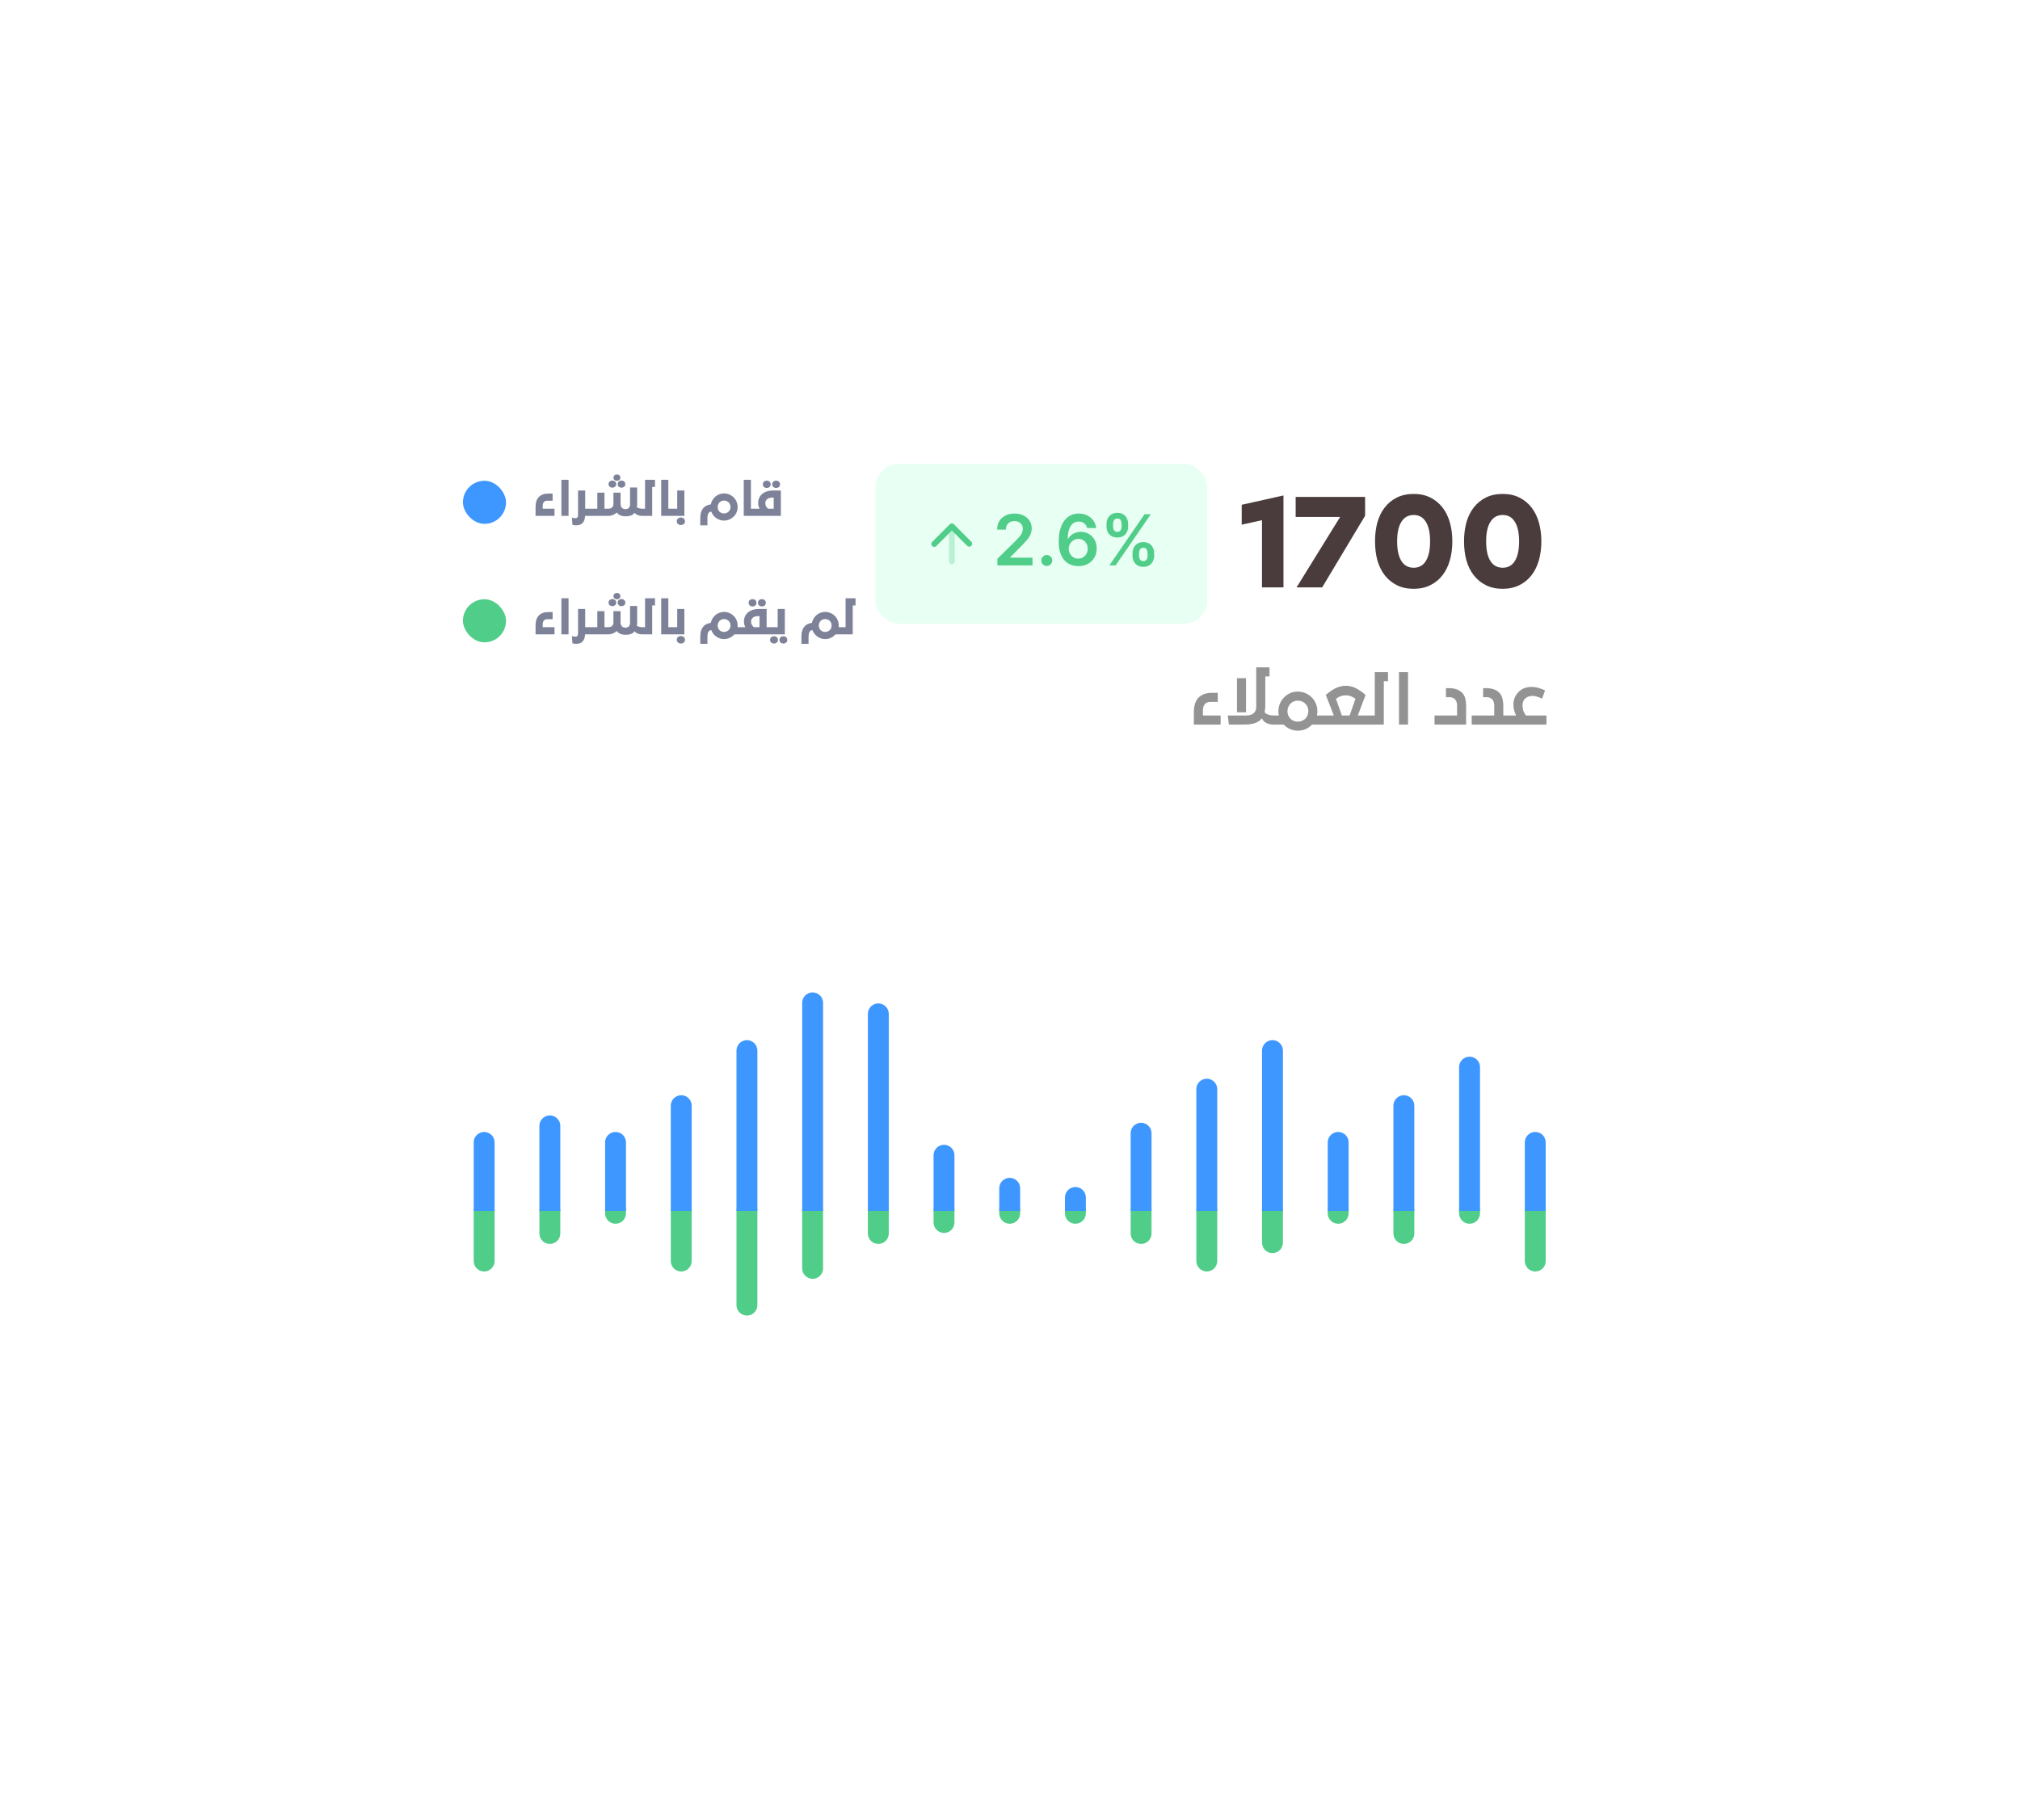 <svg width="233" height="210" viewBox="0 0 233 210" fill="none" xmlns="http://www.w3.org/2000/svg">
<g filter="url(#filter0_d_4204_17325)">
<rect x="44.699" y="44.904" width="143.536" height="119.924" rx="6.214" fill="white"/>
</g>
<rect x="53.398" y="55.467" width="4.971" height="4.971" rx="2.485" fill="#3E97FF"/>
<path d="M61.774 58.503C61.774 57.983 61.901 57.593 62.157 57.335C62.415 57.076 62.773 56.947 63.23 56.947H63.742V57.772H63.086C62.94 57.772 62.823 57.824 62.733 57.926C62.644 58.029 62.599 58.176 62.599 58.369V58.692H63.961V59.517H61.774V58.503ZM64.756 55.356H65.581V59.517H64.756V55.356ZM66.44 60.611C66.37 60.611 66.302 60.605 66.236 60.596C66.17 60.589 66.1 60.574 66.027 60.551L65.968 59.721C66.087 59.751 66.17 59.769 66.216 59.775C66.266 59.782 66.316 59.785 66.365 59.785C66.481 59.785 66.561 59.754 66.604 59.691C66.65 59.631 66.674 59.522 66.674 59.363V56.589H67.499V58.692H68.036V59.517H67.489C67.472 59.875 67.379 60.147 67.21 60.332C67.045 60.518 66.788 60.611 66.44 60.611ZM71.582 58.135V58.14C71.589 58.345 71.642 58.498 71.741 58.597C71.841 58.693 71.975 58.741 72.144 58.741C72.323 58.741 72.455 58.692 72.541 58.592C72.631 58.493 72.676 58.355 72.676 58.18V56.241H73.496V58.09C73.496 58.18 73.493 58.264 73.486 58.344C73.479 58.42 73.471 58.481 73.461 58.528C73.511 58.571 73.599 58.609 73.725 58.642C73.85 58.675 73.995 58.692 74.157 58.692V59.517C73.975 59.517 73.831 59.504 73.725 59.477C73.618 59.454 73.527 59.421 73.451 59.378C73.375 59.335 73.312 59.287 73.262 59.233C73.213 59.181 73.189 59.156 73.193 59.159C73.014 59.431 72.664 59.567 72.144 59.567C72.044 59.567 71.945 59.558 71.846 59.542C71.749 59.529 71.655 59.502 71.562 59.462C71.473 59.422 71.388 59.371 71.309 59.308C71.229 59.242 71.174 59.182 71.145 59.129C71.052 59.229 70.914 59.318 70.732 59.398C70.553 59.477 70.364 59.517 70.165 59.517H67.814V58.692H68.898V56.838H69.723V58.692H70.165C70.232 58.692 70.299 58.683 70.369 58.667C70.442 58.65 70.507 58.62 70.563 58.577C70.623 58.534 70.669 58.478 70.702 58.408C70.739 58.339 70.757 58.248 70.757 58.135V56.838H71.582V58.135ZM71.686 56.266C71.574 56.266 71.473 56.231 71.383 56.161C71.294 56.092 71.249 55.989 71.249 55.853C71.249 55.731 71.29 55.633 71.373 55.56C71.459 55.484 71.564 55.446 71.686 55.446C71.812 55.446 71.917 55.484 72 55.56C72.086 55.633 72.129 55.731 72.129 55.853C72.129 55.989 72.084 56.092 71.995 56.161C71.905 56.231 71.802 56.266 71.686 56.266ZM70.936 56.161C70.846 56.231 70.745 56.266 70.633 56.266C70.52 56.266 70.419 56.231 70.329 56.161C70.24 56.092 70.195 55.989 70.195 55.853C70.195 55.731 70.237 55.633 70.319 55.56C70.406 55.484 70.51 55.446 70.633 55.446C70.755 55.446 70.86 55.484 70.946 55.56C71.032 55.633 71.075 55.731 71.075 55.853C71.075 55.989 71.029 56.092 70.936 56.161ZM71.159 55.475C71.06 55.475 70.969 55.444 70.886 55.381C70.803 55.318 70.762 55.227 70.762 55.108C70.762 54.998 70.8 54.91 70.876 54.844C70.952 54.775 71.047 54.74 71.159 54.74C71.272 54.74 71.367 54.775 71.443 54.844C71.519 54.91 71.557 54.998 71.557 55.108C71.557 55.227 71.516 55.318 71.433 55.381C71.353 55.444 71.262 55.475 71.159 55.475ZM73.916 58.692H74.403V55.356H75.551V56.181H75.228V59.517H73.916V58.692ZM76.266 55.356H77.091V58.692H77.728V59.517H76.266V55.356ZM78.866 60.461C78.769 60.538 78.66 60.576 78.537 60.576C78.415 60.576 78.305 60.538 78.209 60.461C78.113 60.389 78.065 60.281 78.065 60.138C78.065 60.009 78.11 59.905 78.199 59.825C78.292 59.746 78.405 59.706 78.537 59.706C78.67 59.706 78.781 59.746 78.871 59.825C78.963 59.905 79.01 60.009 79.01 60.138C79.01 60.281 78.962 60.389 78.866 60.461ZM77.499 58.692H78.115V56.589H78.94V59.517H77.499V58.692ZM83.508 60.064C83.336 60.064 83.171 60.035 83.011 59.979C82.856 59.926 82.713 59.85 82.584 59.751C82.455 59.654 82.342 59.54 82.246 59.407C82.15 59.275 82.084 59.147 82.047 59.025C81.915 59.035 81.81 59.091 81.734 59.194C81.684 59.26 81.649 59.346 81.629 59.452C81.61 59.558 81.6 59.674 81.6 59.8V60.611H80.775V59.79C80.775 59.525 80.804 59.295 80.864 59.099C80.927 58.901 81.025 58.728 81.157 58.582C81.214 58.519 81.278 58.465 81.351 58.418C81.424 58.369 81.499 58.329 81.575 58.299C81.654 58.266 81.734 58.241 81.813 58.224C81.896 58.205 81.954 58.195 81.987 58.195C82.014 58.045 82.072 57.89 82.161 57.727C82.251 57.565 82.364 57.426 82.499 57.31C82.635 57.191 82.789 57.098 82.962 57.031C83.134 56.962 83.316 56.927 83.508 56.927C83.727 56.927 83.931 56.968 84.12 57.051C84.312 57.131 84.48 57.242 84.622 57.384C84.768 57.527 84.88 57.694 84.96 57.886C85.043 58.079 85.084 58.287 85.084 58.513C85.084 58.735 85.041 58.94 84.955 59.129C84.872 59.318 84.758 59.48 84.612 59.616C84.466 59.755 84.299 59.865 84.11 59.944C83.921 60.024 83.721 60.064 83.508 60.064ZM83.22 59.184C83.31 59.22 83.406 59.239 83.508 59.239C83.611 59.239 83.709 59.22 83.802 59.184C83.895 59.147 83.974 59.096 84.04 59.03C84.11 58.964 84.163 58.886 84.2 58.796C84.239 58.707 84.259 58.609 84.259 58.503C84.259 58.397 84.241 58.297 84.204 58.205C84.168 58.112 84.117 58.032 84.05 57.966C83.984 57.9 83.904 57.848 83.812 57.812C83.719 57.772 83.618 57.752 83.508 57.752C83.403 57.752 83.305 57.772 83.215 57.812C83.129 57.852 83.053 57.905 82.987 57.971C82.924 58.037 82.874 58.117 82.837 58.209C82.801 58.302 82.783 58.4 82.783 58.503C82.783 58.606 82.801 58.703 82.837 58.796C82.874 58.886 82.924 58.964 82.987 59.03C83.053 59.093 83.131 59.144 83.22 59.184ZM85.79 55.356H86.616V58.692H87.252V59.517H85.79V55.356ZM87.023 58.692H87.624C87.598 58.659 87.561 58.581 87.515 58.458C87.472 58.336 87.45 58.2 87.45 58.05C87.45 57.822 87.492 57.618 87.575 57.439C87.661 57.257 87.78 57.103 87.933 56.977C88.088 56.847 88.272 56.751 88.484 56.688C88.697 56.622 88.93 56.589 89.185 56.589H90.07V59.517H87.023V58.692ZM88.276 58.05C88.276 58.193 88.307 58.319 88.37 58.428C88.433 58.538 88.513 58.625 88.609 58.692H89.245V57.414H89.016C88.924 57.414 88.831 57.429 88.738 57.459C88.648 57.485 88.569 57.525 88.499 57.578C88.433 57.631 88.378 57.697 88.335 57.777C88.296 57.857 88.276 57.948 88.276 58.05ZM89.841 56.186C89.752 56.259 89.646 56.296 89.523 56.296C89.401 56.296 89.295 56.259 89.205 56.186C89.116 56.114 89.071 56.009 89.071 55.873C89.071 55.747 89.114 55.646 89.2 55.57C89.29 55.494 89.397 55.456 89.523 55.456C89.653 55.456 89.76 55.494 89.846 55.57C89.933 55.646 89.976 55.747 89.976 55.873C89.976 56.009 89.931 56.114 89.841 56.186ZM88.763 56.186C88.673 56.259 88.567 56.296 88.445 56.296C88.322 56.296 88.216 56.259 88.126 56.186C88.037 56.114 87.992 56.009 87.992 55.873C87.992 55.747 88.035 55.646 88.121 55.57C88.211 55.494 88.319 55.456 88.445 55.456C88.571 55.456 88.677 55.494 88.763 55.57C88.852 55.646 88.897 55.747 88.897 55.873C88.897 56.009 88.852 56.114 88.763 56.186Z" fill="#7E8299"/>
<rect x="53.398" y="69.137" width="4.971" height="4.971" rx="2.485" fill="#50CD89"/>
<path d="M61.774 72.173C61.774 71.653 61.901 71.263 62.157 71.005C62.415 70.746 62.773 70.617 63.23 70.617H63.742V71.442H63.086C62.94 71.442 62.823 71.494 62.733 71.596C62.644 71.699 62.599 71.847 62.599 72.039V72.362H63.961V73.187H61.774V72.173ZM64.756 69.026H65.581V73.187H64.756V69.026ZM66.44 74.281C66.37 74.281 66.302 74.276 66.236 74.266C66.17 74.259 66.1 74.244 66.027 74.221L65.968 73.391C66.087 73.421 66.17 73.439 66.216 73.445C66.266 73.452 66.316 73.456 66.365 73.456C66.481 73.456 66.561 73.424 66.604 73.361C66.65 73.301 66.674 73.192 66.674 73.033V70.259H67.499V72.362H68.036V73.187H67.489C67.472 73.545 67.379 73.817 67.21 74.002C67.045 74.188 66.788 74.281 66.44 74.281ZM71.582 71.805V71.81C71.589 72.016 71.642 72.168 71.741 72.267C71.841 72.364 71.975 72.412 72.144 72.412C72.323 72.412 72.455 72.362 72.541 72.263C72.631 72.163 72.676 72.025 72.676 71.85V69.911H73.496V71.76C73.496 71.85 73.493 71.934 73.486 72.014C73.479 72.09 73.471 72.151 73.461 72.198C73.511 72.241 73.599 72.279 73.725 72.312C73.85 72.345 73.995 72.362 74.157 72.362V73.187C73.975 73.187 73.831 73.174 73.725 73.147C73.618 73.124 73.527 73.091 73.451 73.048C73.375 73.005 73.312 72.957 73.262 72.904C73.213 72.851 73.189 72.826 73.193 72.829C73.014 73.101 72.664 73.237 72.144 73.237C72.044 73.237 71.945 73.228 71.846 73.212C71.749 73.199 71.655 73.172 71.562 73.132C71.473 73.093 71.388 73.041 71.309 72.978C71.229 72.912 71.174 72.852 71.145 72.799C71.052 72.899 70.914 72.988 70.732 73.068C70.553 73.147 70.364 73.187 70.165 73.187H67.814V72.362H68.898V70.508H69.723V72.362H70.165C70.232 72.362 70.299 72.354 70.369 72.337C70.442 72.32 70.507 72.291 70.563 72.248C70.623 72.204 70.669 72.148 70.702 72.079C70.739 72.009 70.757 71.918 70.757 71.805V70.508H71.582V71.805ZM71.686 69.936C71.574 69.936 71.473 69.901 71.383 69.832C71.294 69.762 71.249 69.659 71.249 69.523C71.249 69.401 71.29 69.303 71.373 69.23C71.459 69.154 71.564 69.116 71.686 69.116C71.812 69.116 71.917 69.154 72 69.23C72.086 69.303 72.129 69.401 72.129 69.523C72.129 69.659 72.084 69.762 71.995 69.832C71.905 69.901 71.802 69.936 71.686 69.936ZM70.936 69.832C70.846 69.901 70.745 69.936 70.633 69.936C70.52 69.936 70.419 69.901 70.329 69.832C70.24 69.762 70.195 69.659 70.195 69.523C70.195 69.401 70.237 69.303 70.319 69.23C70.406 69.154 70.51 69.116 70.633 69.116C70.755 69.116 70.86 69.154 70.946 69.23C71.032 69.303 71.075 69.401 71.075 69.523C71.075 69.659 71.029 69.762 70.936 69.832ZM71.159 69.146C71.06 69.146 70.969 69.114 70.886 69.051C70.803 68.988 70.762 68.897 70.762 68.778C70.762 68.668 70.8 68.581 70.876 68.514C70.952 68.445 71.047 68.41 71.159 68.41C71.272 68.41 71.367 68.445 71.443 68.514C71.519 68.581 71.557 68.668 71.557 68.778C71.557 68.897 71.516 68.988 71.433 69.051C71.353 69.114 71.262 69.146 71.159 69.146ZM73.916 72.362H74.403V69.026H75.551V69.852H75.228V73.187H73.916V72.362ZM76.266 69.026H77.091V72.362H77.728V73.187H76.266V69.026ZM78.866 74.132C78.769 74.208 78.66 74.246 78.537 74.246C78.415 74.246 78.305 74.208 78.209 74.132C78.113 74.059 78.065 73.951 78.065 73.808C78.065 73.679 78.11 73.575 78.199 73.495C78.292 73.416 78.405 73.376 78.537 73.376C78.67 73.376 78.781 73.416 78.871 73.495C78.963 73.575 79.01 73.679 79.01 73.808C79.01 73.951 78.962 74.059 78.866 74.132ZM77.499 72.362H78.115V70.259H78.94V73.187H77.499V72.362ZM83.508 73.734C83.336 73.734 83.171 73.706 83.011 73.649C82.856 73.596 82.713 73.52 82.584 73.421C82.455 73.325 82.342 73.21 82.246 73.078C82.15 72.945 82.084 72.818 82.047 72.695C81.915 72.705 81.81 72.761 81.734 72.864C81.684 72.93 81.649 73.016 81.629 73.122C81.61 73.228 81.6 73.344 81.6 73.47V74.281H80.775V73.46C80.775 73.195 80.804 72.965 80.864 72.769C80.927 72.571 81.025 72.398 81.157 72.252C81.214 72.19 81.278 72.135 81.351 72.088C81.424 72.039 81.499 71.999 81.575 71.969C81.654 71.936 81.734 71.911 81.813 71.895C81.896 71.875 81.954 71.865 81.987 71.865C82.014 71.716 82.072 71.56 82.161 71.397C82.251 71.235 82.364 71.096 82.499 70.98C82.635 70.861 82.789 70.768 82.962 70.702C83.134 70.632 83.316 70.597 83.508 70.597C83.727 70.597 83.931 70.639 84.12 70.722C84.312 70.801 84.48 70.912 84.622 71.055C84.768 71.197 84.88 71.364 84.96 71.557C85.043 71.749 85.084 71.958 85.084 72.183C85.084 72.229 85.083 72.274 85.079 72.317C85.076 72.357 85.074 72.372 85.074 72.362H85.611V73.187H84.707C84.574 73.346 84.402 73.477 84.189 73.58C83.977 73.683 83.75 73.734 83.508 73.734ZM83.22 72.854C83.31 72.891 83.406 72.909 83.508 72.909C83.611 72.909 83.709 72.891 83.802 72.854C83.895 72.818 83.974 72.766 84.04 72.7C84.11 72.634 84.163 72.556 84.2 72.466C84.239 72.377 84.259 72.279 84.259 72.173C84.259 72.067 84.241 71.968 84.204 71.875C84.168 71.782 84.117 71.702 84.05 71.636C83.984 71.57 83.904 71.519 83.812 71.482C83.719 71.442 83.618 71.422 83.508 71.422C83.403 71.422 83.305 71.442 83.215 71.482C83.129 71.522 83.053 71.575 82.987 71.641C82.924 71.707 82.874 71.787 82.837 71.88C82.801 71.972 82.783 72.07 82.783 72.173C82.783 72.276 82.801 72.374 82.837 72.466C82.874 72.556 82.924 72.634 82.987 72.7C83.053 72.763 83.131 72.814 83.22 72.854ZM85.382 72.362H85.984C85.957 72.329 85.921 72.251 85.874 72.128C85.831 72.006 85.81 71.87 85.81 71.721C85.81 71.492 85.851 71.288 85.934 71.109C86.02 70.927 86.139 70.773 86.292 70.647C86.448 70.518 86.632 70.422 86.844 70.359C87.056 70.292 87.289 70.259 87.544 70.259H88.429V72.362H88.887V73.187H85.382V72.362ZM86.635 71.721C86.635 71.863 86.666 71.989 86.729 72.098C86.792 72.208 86.872 72.296 86.968 72.362H87.604V71.084H87.376C87.283 71.084 87.19 71.099 87.097 71.129C87.008 71.156 86.928 71.195 86.859 71.248C86.792 71.301 86.737 71.368 86.695 71.447C86.655 71.527 86.635 71.618 86.635 71.721ZM88.201 69.856C88.111 69.929 88.005 69.966 87.882 69.966C87.76 69.966 87.654 69.929 87.564 69.856C87.475 69.784 87.43 69.679 87.43 69.543C87.43 69.417 87.473 69.316 87.559 69.24C87.649 69.164 87.757 69.126 87.882 69.126C88.012 69.126 88.12 69.164 88.206 69.24C88.292 69.316 88.335 69.417 88.335 69.543C88.335 69.679 88.29 69.784 88.201 69.856ZM87.122 69.856C87.032 69.929 86.926 69.966 86.804 69.966C86.681 69.966 86.575 69.929 86.486 69.856C86.396 69.784 86.352 69.679 86.352 69.543C86.352 69.417 86.395 69.316 86.481 69.24C86.57 69.164 86.678 69.126 86.804 69.126C86.93 69.126 87.036 69.164 87.122 69.24C87.211 69.316 87.256 69.417 87.256 69.543C87.256 69.679 87.211 69.784 87.122 69.856ZM89.593 74.136C89.504 74.209 89.4 74.246 89.28 74.246C89.161 74.246 89.055 74.209 88.962 74.136C88.873 74.067 88.828 73.964 88.828 73.828C88.828 73.702 88.871 73.6 88.957 73.52C89.047 73.444 89.154 73.406 89.28 73.406C89.406 73.406 89.512 73.444 89.598 73.52C89.688 73.6 89.733 73.702 89.733 73.828C89.733 73.964 89.686 74.067 89.593 74.136ZM90.672 74.136C90.583 74.209 90.478 74.246 90.359 74.246C90.24 74.246 90.134 74.209 90.041 74.136C89.951 74.067 89.907 73.964 89.907 73.828C89.907 73.702 89.95 73.6 90.036 73.52C90.125 73.444 90.233 73.406 90.359 73.406C90.488 73.406 90.596 73.444 90.682 73.52C90.768 73.6 90.811 73.702 90.811 73.828C90.811 73.964 90.765 74.067 90.672 74.136ZM88.664 72.362H89.703V70.259H90.528V73.187H88.664V72.362ZM95.174 73.734C95.001 73.734 94.836 73.706 94.677 73.649C94.521 73.596 94.378 73.52 94.249 73.421C94.12 73.325 94.007 73.21 93.911 73.078C93.815 72.945 93.749 72.818 93.712 72.695C93.58 72.705 93.475 72.761 93.399 72.864C93.349 72.93 93.315 73.016 93.295 73.122C93.275 73.228 93.265 73.344 93.265 73.47V74.281H92.44V73.46C92.44 73.195 92.469 72.965 92.529 72.769C92.592 72.571 92.69 72.398 92.823 72.252C92.879 72.19 92.943 72.135 93.016 72.088C93.089 72.039 93.164 71.999 93.24 71.969C93.32 71.936 93.399 71.911 93.479 71.895C93.561 71.875 93.62 71.865 93.653 71.865C93.679 71.716 93.737 71.56 93.827 71.397C93.916 71.235 94.029 71.096 94.165 70.98C94.3 70.861 94.455 70.768 94.627 70.702C94.799 70.632 94.981 70.597 95.174 70.597C95.392 70.597 95.596 70.639 95.785 70.722C95.977 70.801 96.145 70.912 96.287 71.055C96.433 71.197 96.546 71.364 96.625 71.557C96.708 71.749 96.749 71.958 96.749 72.183C96.749 72.229 96.748 72.274 96.745 72.317C96.741 72.357 96.74 72.372 96.74 72.362H97.276V73.187H96.372C96.239 73.346 96.067 73.477 95.855 73.58C95.643 73.683 95.416 73.734 95.174 73.734ZM94.885 72.854C94.975 72.891 95.071 72.909 95.174 72.909C95.276 72.909 95.374 72.891 95.467 72.854C95.56 72.818 95.639 72.766 95.706 72.7C95.775 72.634 95.828 72.556 95.865 72.466C95.904 72.377 95.924 72.279 95.924 72.173C95.924 72.067 95.906 71.968 95.87 71.875C95.833 71.782 95.782 71.702 95.716 71.636C95.649 71.57 95.57 71.519 95.477 71.482C95.384 71.442 95.283 71.422 95.174 71.422C95.068 71.422 94.97 71.442 94.88 71.482C94.794 71.522 94.718 71.575 94.652 71.641C94.589 71.707 94.539 71.787 94.503 71.88C94.466 71.972 94.448 72.07 94.448 72.173C94.448 72.276 94.466 72.374 94.503 72.466C94.539 72.556 94.589 72.634 94.652 72.7C94.718 72.763 94.796 72.814 94.885 72.854ZM97.047 72.362H97.534V69.026H98.683V69.852H98.36V73.187H97.047V72.362Z" fill="#7E8299"/>
<path d="M54.64 139.493H57.051V145.489C57.051 146.155 56.511 146.695 55.846 146.695C55.18 146.695 54.64 146.155 54.64 145.489V139.493Z" fill="#50CD89"/>
<path d="M54.64 131.801C54.64 131.135 55.18 130.596 55.846 130.596C56.511 130.596 57.051 131.135 57.051 131.801V139.704H54.64V131.801Z" fill="#3E97FF"/>
<path d="M62.218 139.493H64.629V142.312C64.629 142.978 64.089 143.517 63.423 143.517C62.758 143.517 62.218 142.978 62.218 142.312V139.493Z" fill="#50CD89"/>
<path d="M62.218 129.895C62.218 129.229 62.758 128.689 63.423 128.689C64.089 128.689 64.629 129.229 64.629 129.895V139.704H62.218V129.895Z" fill="#3E97FF"/>
<path d="M69.795 139.493H72.206V139.982C72.206 140.648 71.666 141.187 71.001 141.187C70.335 141.187 69.795 140.648 69.795 139.982V139.493Z" fill="#50CD89"/>
<path d="M69.795 131.801C69.795 131.135 70.335 130.596 71.001 130.596C71.666 130.596 72.206 131.135 72.206 131.801V139.704H69.795V131.801Z" fill="#3E97FF"/>
<path d="M77.373 139.493H79.784V145.489C79.784 146.155 79.244 146.695 78.578 146.695C77.912 146.695 77.373 146.155 77.373 145.489V139.493Z" fill="#50CD89"/>
<path d="M77.373 127.565C77.373 126.899 77.912 126.359 78.578 126.359C79.244 126.359 79.784 126.899 79.784 127.565V139.704H77.373V127.565Z" fill="#3E97FF"/>
<path d="M84.95 139.493H87.361V150.573C87.361 151.239 86.822 151.779 86.156 151.779C85.49 151.779 84.95 151.239 84.95 150.573V139.493Z" fill="#50CD89"/>
<path d="M84.95 121.21C84.95 120.544 85.49 120.004 86.156 120.004C86.822 120.004 87.361 120.544 87.361 121.21V139.704H84.95V121.21Z" fill="#3E97FF"/>
<path d="M92.528 139.493H94.939V146.337C94.939 147.002 94.399 147.542 93.733 147.542C93.068 147.542 92.528 147.002 92.528 146.337V139.493Z" fill="#50CD89"/>
<path d="M92.528 115.702C92.528 115.036 93.068 114.497 93.733 114.497C94.399 114.497 94.939 115.036 94.939 115.702V139.704H92.528V115.702Z" fill="#3E97FF"/>
<path d="M100.105 139.493H102.517V142.312C102.517 142.978 101.977 143.517 101.311 143.517C100.645 143.517 100.105 142.978 100.105 142.312V139.493Z" fill="#50CD89"/>
<path d="M100.105 116.973C100.105 116.307 100.645 115.768 101.311 115.768C101.977 115.768 102.517 116.307 102.517 116.973V139.704H100.105V116.973Z" fill="#3E97FF"/>
<path d="M107.683 139.493H110.094V141.041C110.094 141.707 109.554 142.246 108.889 142.246C108.223 142.246 107.683 141.707 107.683 141.041V139.493Z" fill="#50CD89"/>
<path d="M107.683 133.284C107.683 132.618 108.223 132.078 108.889 132.078C109.554 132.078 110.094 132.618 110.094 133.284V139.704H107.683V133.284Z" fill="#3E97FF"/>
<path d="M115.26 139.493H117.672V139.982C117.672 140.647 117.132 141.187 116.466 141.187C115.8 141.187 115.26 140.647 115.26 139.982V139.493Z" fill="#50CD89"/>
<path d="M115.26 137.097C115.26 136.431 115.8 135.891 116.466 135.891C117.132 135.891 117.672 136.431 117.672 137.097V139.704H115.26V137.097Z" fill="#3E97FF"/>
<path d="M122.838 139.493H125.249V139.982C125.249 140.648 124.709 141.187 124.044 141.187C123.378 141.187 122.838 140.648 122.838 139.982V139.493Z" fill="#50CD89"/>
<path d="M122.838 138.156C122.838 137.49 123.378 136.951 124.044 136.951C124.709 136.951 125.249 137.49 125.249 138.156V139.704H122.838V138.156Z" fill="#3E97FF"/>
<path d="M130.416 139.493H132.827V142.312C132.827 142.978 132.287 143.517 131.621 143.517C130.956 143.517 130.416 142.978 130.416 142.312V139.493Z" fill="#50CD89"/>
<path d="M130.416 130.742C130.416 130.076 130.956 129.537 131.621 129.537C132.287 129.537 132.827 130.076 132.827 130.742V139.704H130.416V130.742Z" fill="#3E97FF"/>
<path d="M137.993 139.493H140.404V145.489C140.404 146.155 139.864 146.695 139.199 146.695C138.533 146.695 137.993 146.155 137.993 145.489V139.493Z" fill="#50CD89"/>
<path d="M137.993 125.658C137.993 124.992 138.533 124.453 139.199 124.453C139.864 124.453 140.404 124.992 140.404 125.658V139.704H137.993V125.658Z" fill="#3E97FF"/>
<path d="M145.571 139.493H147.982V143.371C147.982 144.037 147.442 144.577 146.776 144.577C146.111 144.577 145.571 144.037 145.571 143.371V139.493Z" fill="#50CD89"/>
<path d="M145.571 121.21C145.571 120.544 146.111 120.004 146.776 120.004C147.442 120.004 147.982 120.544 147.982 121.21V139.704H145.571V121.21Z" fill="#3E97FF"/>
<path d="M153.148 139.493H155.559V139.982C155.559 140.648 155.02 141.187 154.354 141.187C153.688 141.187 153.148 140.648 153.148 139.982V139.493Z" fill="#50CD89"/>
<path d="M153.148 131.801C153.148 131.135 153.688 130.596 154.354 130.596C155.02 130.596 155.559 131.135 155.559 131.801V139.704H153.148V131.801Z" fill="#3E97FF"/>
<path d="M160.726 139.493H163.137V142.312C163.137 142.978 162.597 143.517 161.932 143.517C161.266 143.517 160.726 142.978 160.726 142.312V139.493Z" fill="#50CD89"/>
<path d="M160.726 127.565C160.726 126.899 161.266 126.359 161.932 126.359C162.597 126.359 163.137 126.899 163.137 127.565V139.704H160.726V127.565Z" fill="#3E97FF"/>
<path d="M168.303 139.493H170.715V139.982C170.715 140.647 170.175 141.187 169.509 141.187C168.843 141.187 168.303 140.647 168.303 139.982V139.493Z" fill="#50CD89"/>
<path d="M168.303 123.116C168.303 122.45 168.843 121.911 169.509 121.911C170.175 121.911 170.715 122.45 170.715 123.116V139.704H168.303V123.116Z" fill="#3E97FF"/>
<path d="M175.881 139.493H178.292V145.489C178.292 146.155 177.752 146.695 177.087 146.695C176.421 146.695 175.881 146.155 175.881 145.489V139.493Z" fill="#50CD89"/>
<path d="M175.881 131.801C175.881 131.135 176.421 130.596 177.087 130.596C177.752 130.596 178.292 131.135 178.292 131.801V139.704H175.881V131.801Z" fill="#3E97FF"/>
<rect x="101" y="53.5" width="38.259" height="18.468" rx="2.705" fill="#E8FFF3"/>
<path d="M111.8 63.072C111.755 63.072 111.711 63.064 111.67 63.047C111.629 63.03 111.591 63.005 111.559 62.974L109.791 61.209L108.023 62.977C107.992 63.013 107.955 63.041 107.913 63.062C107.871 63.082 107.825 63.093 107.779 63.095C107.732 63.097 107.686 63.089 107.643 63.072C107.599 63.055 107.56 63.029 107.527 62.996C107.494 62.963 107.468 62.924 107.451 62.881C107.434 62.837 107.426 62.791 107.428 62.744C107.43 62.698 107.441 62.652 107.461 62.61C107.482 62.568 107.511 62.531 107.546 62.5L109.551 60.492C109.582 60.46 109.62 60.435 109.661 60.418C109.702 60.401 109.746 60.392 109.791 60.392C109.836 60.392 109.88 60.401 109.921 60.418C109.962 60.435 110 60.46 110.031 60.492L112.036 62.5C112.099 62.564 112.135 62.65 112.135 62.739C112.135 62.828 112.099 62.914 112.036 62.977C111.973 63.038 111.888 63.072 111.8 63.072Z" fill="#50CD89"/>
<path opacity="0.3" d="M109.791 65.101C109.702 65.101 109.616 65.065 109.552 65.002C109.489 64.938 109.453 64.852 109.453 64.763V60.732C109.453 60.642 109.489 60.556 109.552 60.493C109.616 60.429 109.702 60.394 109.791 60.394C109.881 60.394 109.967 60.429 110.03 60.493C110.094 60.556 110.129 60.642 110.129 60.732V64.763C110.129 64.852 110.094 64.938 110.03 65.002C109.967 65.065 109.881 65.101 109.791 65.101Z" fill="#50CD89"/>
<path d="M115.049 65.234V64.462L117.098 62.453C117.294 62.255 117.458 62.079 117.588 61.925C117.719 61.772 117.817 61.623 117.882 61.479C117.947 61.335 117.98 61.181 117.98 61.018C117.98 60.831 117.938 60.672 117.853 60.539C117.769 60.405 117.653 60.301 117.505 60.228C117.357 60.155 117.189 60.119 117 60.119C116.806 60.119 116.636 60.159 116.49 60.24C116.344 60.319 116.231 60.431 116.15 60.577C116.071 60.723 116.032 60.897 116.032 61.099H115.015C115.015 60.724 115.1 60.398 115.271 60.122C115.442 59.845 115.678 59.631 115.977 59.479C116.279 59.327 116.625 59.251 117.015 59.251C117.41 59.251 117.758 59.325 118.058 59.473C118.358 59.621 118.59 59.824 118.755 60.081C118.922 60.339 119.006 60.633 119.006 60.963C119.006 61.184 118.964 61.401 118.879 61.614C118.795 61.828 118.646 62.064 118.433 62.323C118.221 62.583 117.924 62.897 117.542 63.266L116.525 64.3V64.34H119.095V65.234H115.049ZM120.744 65.297C120.569 65.297 120.419 65.236 120.294 65.113C120.169 64.99 120.108 64.84 120.11 64.663C120.108 64.49 120.169 64.342 120.294 64.219C120.419 64.096 120.569 64.035 120.744 64.035C120.913 64.035 121.06 64.096 121.185 64.219C121.311 64.342 121.376 64.49 121.378 64.663C121.376 64.78 121.345 64.887 121.285 64.983C121.228 65.079 121.151 65.156 121.055 65.214C120.961 65.269 120.857 65.297 120.744 65.297ZM124.375 65.314C124.092 65.312 123.817 65.263 123.548 65.168C123.279 65.07 123.037 64.911 122.821 64.692C122.606 64.471 122.435 64.178 122.308 63.813C122.182 63.446 122.119 62.992 122.121 62.45C122.121 61.945 122.175 61.494 122.283 61.099C122.39 60.703 122.545 60.368 122.747 60.096C122.948 59.821 123.191 59.611 123.476 59.467C123.762 59.323 124.082 59.251 124.435 59.251C124.806 59.251 125.135 59.324 125.421 59.47C125.709 59.616 125.941 59.816 126.118 60.07C126.295 60.321 126.404 60.606 126.447 60.923H125.395C125.341 60.696 125.231 60.515 125.063 60.381C124.898 60.245 124.689 60.176 124.435 60.176C124.026 60.176 123.711 60.354 123.49 60.709C123.271 61.065 123.161 61.553 123.159 62.173H123.199C123.293 62.004 123.415 61.859 123.565 61.738C123.715 61.617 123.884 61.524 124.072 61.459C124.262 61.391 124.463 61.358 124.674 61.358C125.02 61.358 125.33 61.44 125.605 61.606C125.882 61.771 126.101 61.998 126.262 62.289C126.424 62.577 126.503 62.907 126.501 63.28C126.503 63.668 126.415 64.017 126.236 64.326C126.058 64.633 125.809 64.876 125.49 65.052C125.171 65.229 124.799 65.316 124.375 65.314ZM124.369 64.45C124.578 64.45 124.766 64.399 124.931 64.297C125.096 64.195 125.227 64.058 125.323 63.885C125.419 63.712 125.466 63.518 125.464 63.303C125.466 63.092 125.42 62.901 125.326 62.73C125.233 62.559 125.106 62.423 124.942 62.323C124.779 62.223 124.593 62.173 124.383 62.173C124.228 62.173 124.083 62.203 123.948 62.263C123.814 62.322 123.697 62.405 123.597 62.511C123.497 62.614 123.418 62.735 123.36 62.874C123.305 63.01 123.276 63.156 123.274 63.312C123.276 63.517 123.324 63.706 123.418 63.879C123.512 64.052 123.642 64.191 123.807 64.294C123.972 64.398 124.16 64.45 124.369 64.45ZM130.631 64.127V63.816C130.631 63.587 130.679 63.377 130.775 63.185C130.873 62.993 131.015 62.838 131.202 62.721C131.388 62.604 131.614 62.545 131.879 62.545C132.152 62.545 132.38 62.604 132.565 62.721C132.749 62.836 132.888 62.99 132.982 63.182C133.079 63.374 133.127 63.585 133.127 63.816V64.127C133.127 64.356 133.079 64.566 132.982 64.758C132.886 64.95 132.745 65.105 132.559 65.222C132.374 65.339 132.148 65.398 131.879 65.398C131.61 65.398 131.382 65.339 131.196 65.222C131.009 65.105 130.868 64.95 130.772 64.758C130.678 64.566 130.631 64.356 130.631 64.127ZM131.383 63.816V64.127C131.383 64.279 131.42 64.418 131.493 64.545C131.566 64.672 131.694 64.735 131.879 64.735C132.065 64.735 132.193 64.673 132.262 64.548C132.333 64.421 132.369 64.281 132.369 64.127V63.816C132.369 63.662 132.335 63.522 132.268 63.395C132.201 63.267 132.071 63.202 131.879 63.202C131.698 63.202 131.57 63.267 131.495 63.395C131.421 63.522 131.383 63.662 131.383 63.816ZM127.631 60.75V60.438C127.631 60.208 127.68 59.997 127.778 59.805C127.876 59.612 128.018 59.459 128.205 59.343C128.391 59.226 128.617 59.168 128.882 59.168C129.153 59.168 129.38 59.226 129.565 59.343C129.751 59.459 129.891 59.612 129.985 59.805C130.08 59.997 130.127 60.208 130.127 60.438V60.75C130.127 60.98 130.079 61.192 129.983 61.384C129.888 61.574 129.748 61.727 129.562 61.842C129.375 61.957 129.149 62.015 128.882 62.015C128.611 62.015 128.382 61.957 128.196 61.842C128.011 61.727 127.871 61.573 127.775 61.381C127.679 61.189 127.631 60.978 127.631 60.75ZM128.389 60.438V60.75C128.389 60.904 128.424 61.044 128.496 61.17C128.569 61.295 128.697 61.358 128.882 61.358C129.066 61.358 129.193 61.295 129.262 61.17C129.333 61.044 129.369 60.904 129.369 60.75V60.438C129.369 60.285 129.335 60.145 129.268 60.018C129.201 59.889 129.072 59.825 128.882 59.825C128.699 59.825 128.571 59.889 128.498 60.018C128.425 60.147 128.389 60.287 128.389 60.438ZM127.96 65.234L132.017 59.332H132.737L128.68 65.234H127.96Z" fill="#50CD89"/>
<path d="M137.707 82.169C137.707 81.413 137.889 80.852 138.252 80.484C138.62 80.116 139.134 79.932 139.795 79.932H140.466V80.976H139.579C139.33 80.976 139.129 81.063 138.975 81.237C138.826 81.411 138.751 81.655 138.751 81.968V82.549H140.794V83.593H137.707V82.169ZM141.622 82.549H143.747C143.916 82.549 144.072 82.529 144.217 82.49C144.361 82.445 144.485 82.38 144.589 82.296C144.689 82.211 144.766 82.107 144.821 81.983C144.875 81.858 144.903 81.704 144.903 81.52V76.994H146.431V78.038H145.946V81.483C145.946 81.712 145.919 81.94 145.864 82.169C146.088 82.423 146.446 82.549 146.938 82.549V83.593C146.709 83.593 146.516 83.571 146.357 83.526C146.202 83.481 146.071 83.424 145.961 83.355C145.857 83.285 145.772 83.208 145.708 83.124C145.643 83.039 145.594 82.954 145.559 82.87C145.499 82.945 145.442 83.007 145.387 83.056C145.173 83.25 144.91 83.389 144.597 83.474C144.289 83.553 143.933 83.593 143.531 83.593H141.748L141.622 82.549ZM142.681 78.247H143.724V82.177H142.681V78.247ZM146.789 82.549H147.513C147.493 82.475 147.478 82.398 147.468 82.318C147.463 82.239 147.46 82.157 147.46 82.072C147.46 81.754 147.518 81.458 147.632 81.185C147.751 80.906 147.91 80.665 148.109 80.462C148.313 80.253 148.549 80.089 148.818 79.969C149.091 79.85 149.382 79.79 149.69 79.79C150.003 79.79 150.296 79.85 150.57 79.969C150.848 80.084 151.089 80.243 151.293 80.447C151.502 80.65 151.663 80.892 151.778 81.17C151.897 81.448 151.957 81.749 151.957 82.072C151.957 82.157 151.952 82.239 151.942 82.318C151.932 82.398 151.919 82.475 151.904 82.549H152.74V83.593H151.345C151.136 83.817 150.888 83.991 150.6 84.115C150.316 84.24 150.013 84.302 149.69 84.302C149.372 84.302 149.074 84.237 148.795 84.108C148.517 83.984 148.273 83.812 148.064 83.593H146.789V82.549ZM149.22 83.168C149.364 83.228 149.521 83.258 149.69 83.258C149.859 83.258 150.018 83.228 150.167 83.168C150.316 83.109 150.445 83.027 150.555 82.922C150.669 82.813 150.756 82.686 150.816 82.542C150.88 82.393 150.913 82.231 150.913 82.057C150.913 81.883 150.883 81.722 150.823 81.573C150.764 81.423 150.679 81.294 150.57 81.185C150.46 81.076 150.331 80.991 150.182 80.931C150.033 80.867 149.869 80.834 149.69 80.834C149.516 80.834 149.357 80.867 149.213 80.931C149.069 80.996 148.944 81.083 148.84 81.192C148.735 81.302 148.653 81.431 148.594 81.58C148.534 81.729 148.504 81.888 148.504 82.057C148.504 82.226 148.534 82.385 148.594 82.534C148.653 82.679 148.735 82.805 148.84 82.915C148.949 83.019 149.076 83.104 149.22 83.168ZM152.593 82.549H153.853L152.928 80.178C153.107 80.024 153.286 79.882 153.465 79.753C153.649 79.624 153.833 79.512 154.017 79.418C154.206 79.323 154.4 79.251 154.599 79.201C154.797 79.147 155.004 79.119 155.218 79.119C155.65 79.119 156.055 79.219 156.433 79.418C156.811 79.617 157.171 79.873 157.514 80.186L156.619 82.549H157.991V83.593H152.593V82.549ZM155.218 80.223C155.009 80.223 154.817 80.255 154.643 80.32C154.469 80.385 154.288 80.486 154.099 80.626L154.778 82.549H155.672L156.351 80.618C156.142 80.474 155.953 80.372 155.784 80.312C155.62 80.253 155.431 80.223 155.218 80.223ZM157.843 82.549H158.574V77.546H160.102V78.59H159.618V83.593H157.843V82.549ZM161.368 77.546H162.412V83.593H161.368V77.546ZM165.466 82.549H168.068V81.409C168.068 81.259 168.051 81.13 168.016 81.021C167.986 80.906 167.936 80.807 167.867 80.722C167.802 80.638 167.712 80.571 167.598 80.521C167.489 80.466 167.367 80.439 167.233 80.439H166.785V79.395H167.128C167.466 79.395 167.762 79.44 168.016 79.529C168.269 79.614 168.49 79.756 168.679 79.954C168.838 80.124 168.95 80.34 169.015 80.603C169.079 80.862 169.112 81.145 169.112 81.453V83.593H165.466V82.549ZM169.755 82.549H172.357V81.409C172.357 81.259 172.339 81.13 172.305 81.021C172.275 80.906 172.225 80.807 172.155 80.722C172.091 80.638 172.001 80.571 171.887 80.521C171.778 80.466 171.656 80.439 171.522 80.439H171.074V79.395H171.417C171.755 79.395 172.051 79.44 172.305 79.529C172.558 79.614 172.779 79.756 172.968 79.954C173.127 80.124 173.239 80.34 173.304 80.603C173.368 80.862 173.401 81.145 173.401 81.453V82.549H174.206V83.593H169.755V82.549ZM174.066 82.549H174.879C174.795 82.375 174.72 82.184 174.655 81.975C174.596 81.766 174.566 81.543 174.566 81.304C174.566 80.946 174.636 80.633 174.775 80.365C174.914 80.096 175.093 79.873 175.312 79.694C175.486 79.549 175.687 79.44 175.916 79.365C176.149 79.291 176.4 79.254 176.669 79.254C176.947 79.254 177.211 79.291 177.459 79.365C177.713 79.435 177.966 79.534 178.22 79.664L177.869 80.611C177.71 80.521 177.534 80.447 177.34 80.387C177.151 80.322 176.969 80.29 176.795 80.29C176.452 80.29 176.182 80.375 175.983 80.544C175.848 80.658 175.754 80.787 175.699 80.931C175.645 81.07 175.617 81.222 175.617 81.386C175.617 81.625 175.652 81.841 175.722 82.035C175.791 82.224 175.888 82.395 176.013 82.549H178.376V83.593H174.066V82.549Z" fill="#939393"/>
<path d="M145.568 60.013L143.227 60.535V58.238L148.043 57.164V67.767H145.568V60.013ZM154.581 59.64H149.451V57.328H157.459V59.506L152.508 67.767H149.555L154.581 59.64ZM161.646 64.725C161.974 65.242 162.447 65.501 163.063 65.501C163.679 65.501 164.147 65.242 164.465 64.725C164.793 64.198 164.957 63.443 164.957 62.459C164.957 61.474 164.793 60.724 164.465 60.207C164.147 59.68 163.679 59.416 163.063 59.416C162.447 59.416 161.974 59.68 161.646 60.207C161.318 60.724 161.154 61.474 161.154 62.459C161.154 63.443 161.318 64.198 161.646 64.725ZM163.063 67.931C162.327 67.931 161.681 67.792 161.124 67.514C160.568 67.236 160.1 66.853 159.723 66.366C159.345 65.879 159.061 65.302 158.873 64.636C158.694 63.97 158.604 63.244 158.604 62.459C158.604 61.673 158.694 60.947 158.873 60.281C159.061 59.615 159.345 59.038 159.723 58.551C160.1 58.064 160.568 57.681 161.124 57.403C161.681 57.125 162.327 56.986 163.063 56.986C163.789 56.986 164.43 57.125 164.987 57.403C165.544 57.681 166.011 58.064 166.389 58.551C166.766 59.038 167.05 59.615 167.239 60.281C167.428 60.947 167.522 61.673 167.522 62.459C167.522 63.244 167.428 63.97 167.239 64.636C167.05 65.302 166.766 65.879 166.389 66.366C166.011 66.853 165.544 67.236 164.987 67.514C164.43 67.792 163.789 67.931 163.063 67.931ZM171.913 64.725C172.242 65.242 172.714 65.501 173.33 65.501C173.947 65.501 174.414 65.242 174.732 64.725C175.06 64.198 175.224 63.443 175.224 62.459C175.224 61.474 175.06 60.724 174.732 60.207C174.414 59.68 173.947 59.416 173.33 59.416C172.714 59.416 172.242 59.68 171.913 60.207C171.585 60.724 171.421 61.474 171.421 62.459C171.421 63.443 171.585 64.198 171.913 64.725ZM173.33 67.931C172.594 67.931 171.948 67.792 171.392 67.514C170.835 67.236 170.367 66.853 169.99 66.366C169.612 65.879 169.329 65.302 169.14 64.636C168.961 63.97 168.871 63.244 168.871 62.459C168.871 61.673 168.961 60.947 169.14 60.281C169.329 59.615 169.612 59.038 169.99 58.551C170.367 58.064 170.835 57.681 171.392 57.403C171.948 57.125 172.594 56.986 173.33 56.986C174.056 56.986 174.697 57.125 175.254 57.403C175.811 57.681 176.278 58.064 176.656 58.551C177.034 59.038 177.317 59.615 177.506 60.281C177.695 60.947 177.789 61.673 177.789 62.459C177.789 63.244 177.695 63.97 177.506 64.636C177.317 65.302 177.034 65.879 176.656 66.366C176.278 66.853 175.811 67.236 175.254 67.514C174.697 67.792 174.056 67.931 173.33 67.931Z" fill="#4A3C3C"/>
<defs>
<filter id="filter0_d_4204_17325" x="0.333" y="0.538" width="232.267" height="208.655" filterUnits="userSpaceOnUse" color-interpolation-filters="sRGB">
<feFlood flood-opacity="0" result="BackgroundImageFix"/>
<feColorMatrix in="SourceAlpha" type="matrix" values="0 0 0 0 0 0 0 0 0 0 0 0 0 0 0 0 0 0 127 0" result="hardAlpha"/>
<feOffset/>
<feGaussianBlur stdDeviation="22.183"/>
<feComposite in2="hardAlpha" operator="out"/>
<feColorMatrix type="matrix" values="0 0 0 0 0 0 0 0 0 0 0 0 0 0 0 0 0 0 0.25 0"/>
<feBlend mode="normal" in2="BackgroundImageFix" result="effect1_dropShadow_4204_17325"/>
<feBlend mode="normal" in="SourceGraphic" in2="effect1_dropShadow_4204_17325" result="shape"/>
</filter>
</defs>
</svg>
